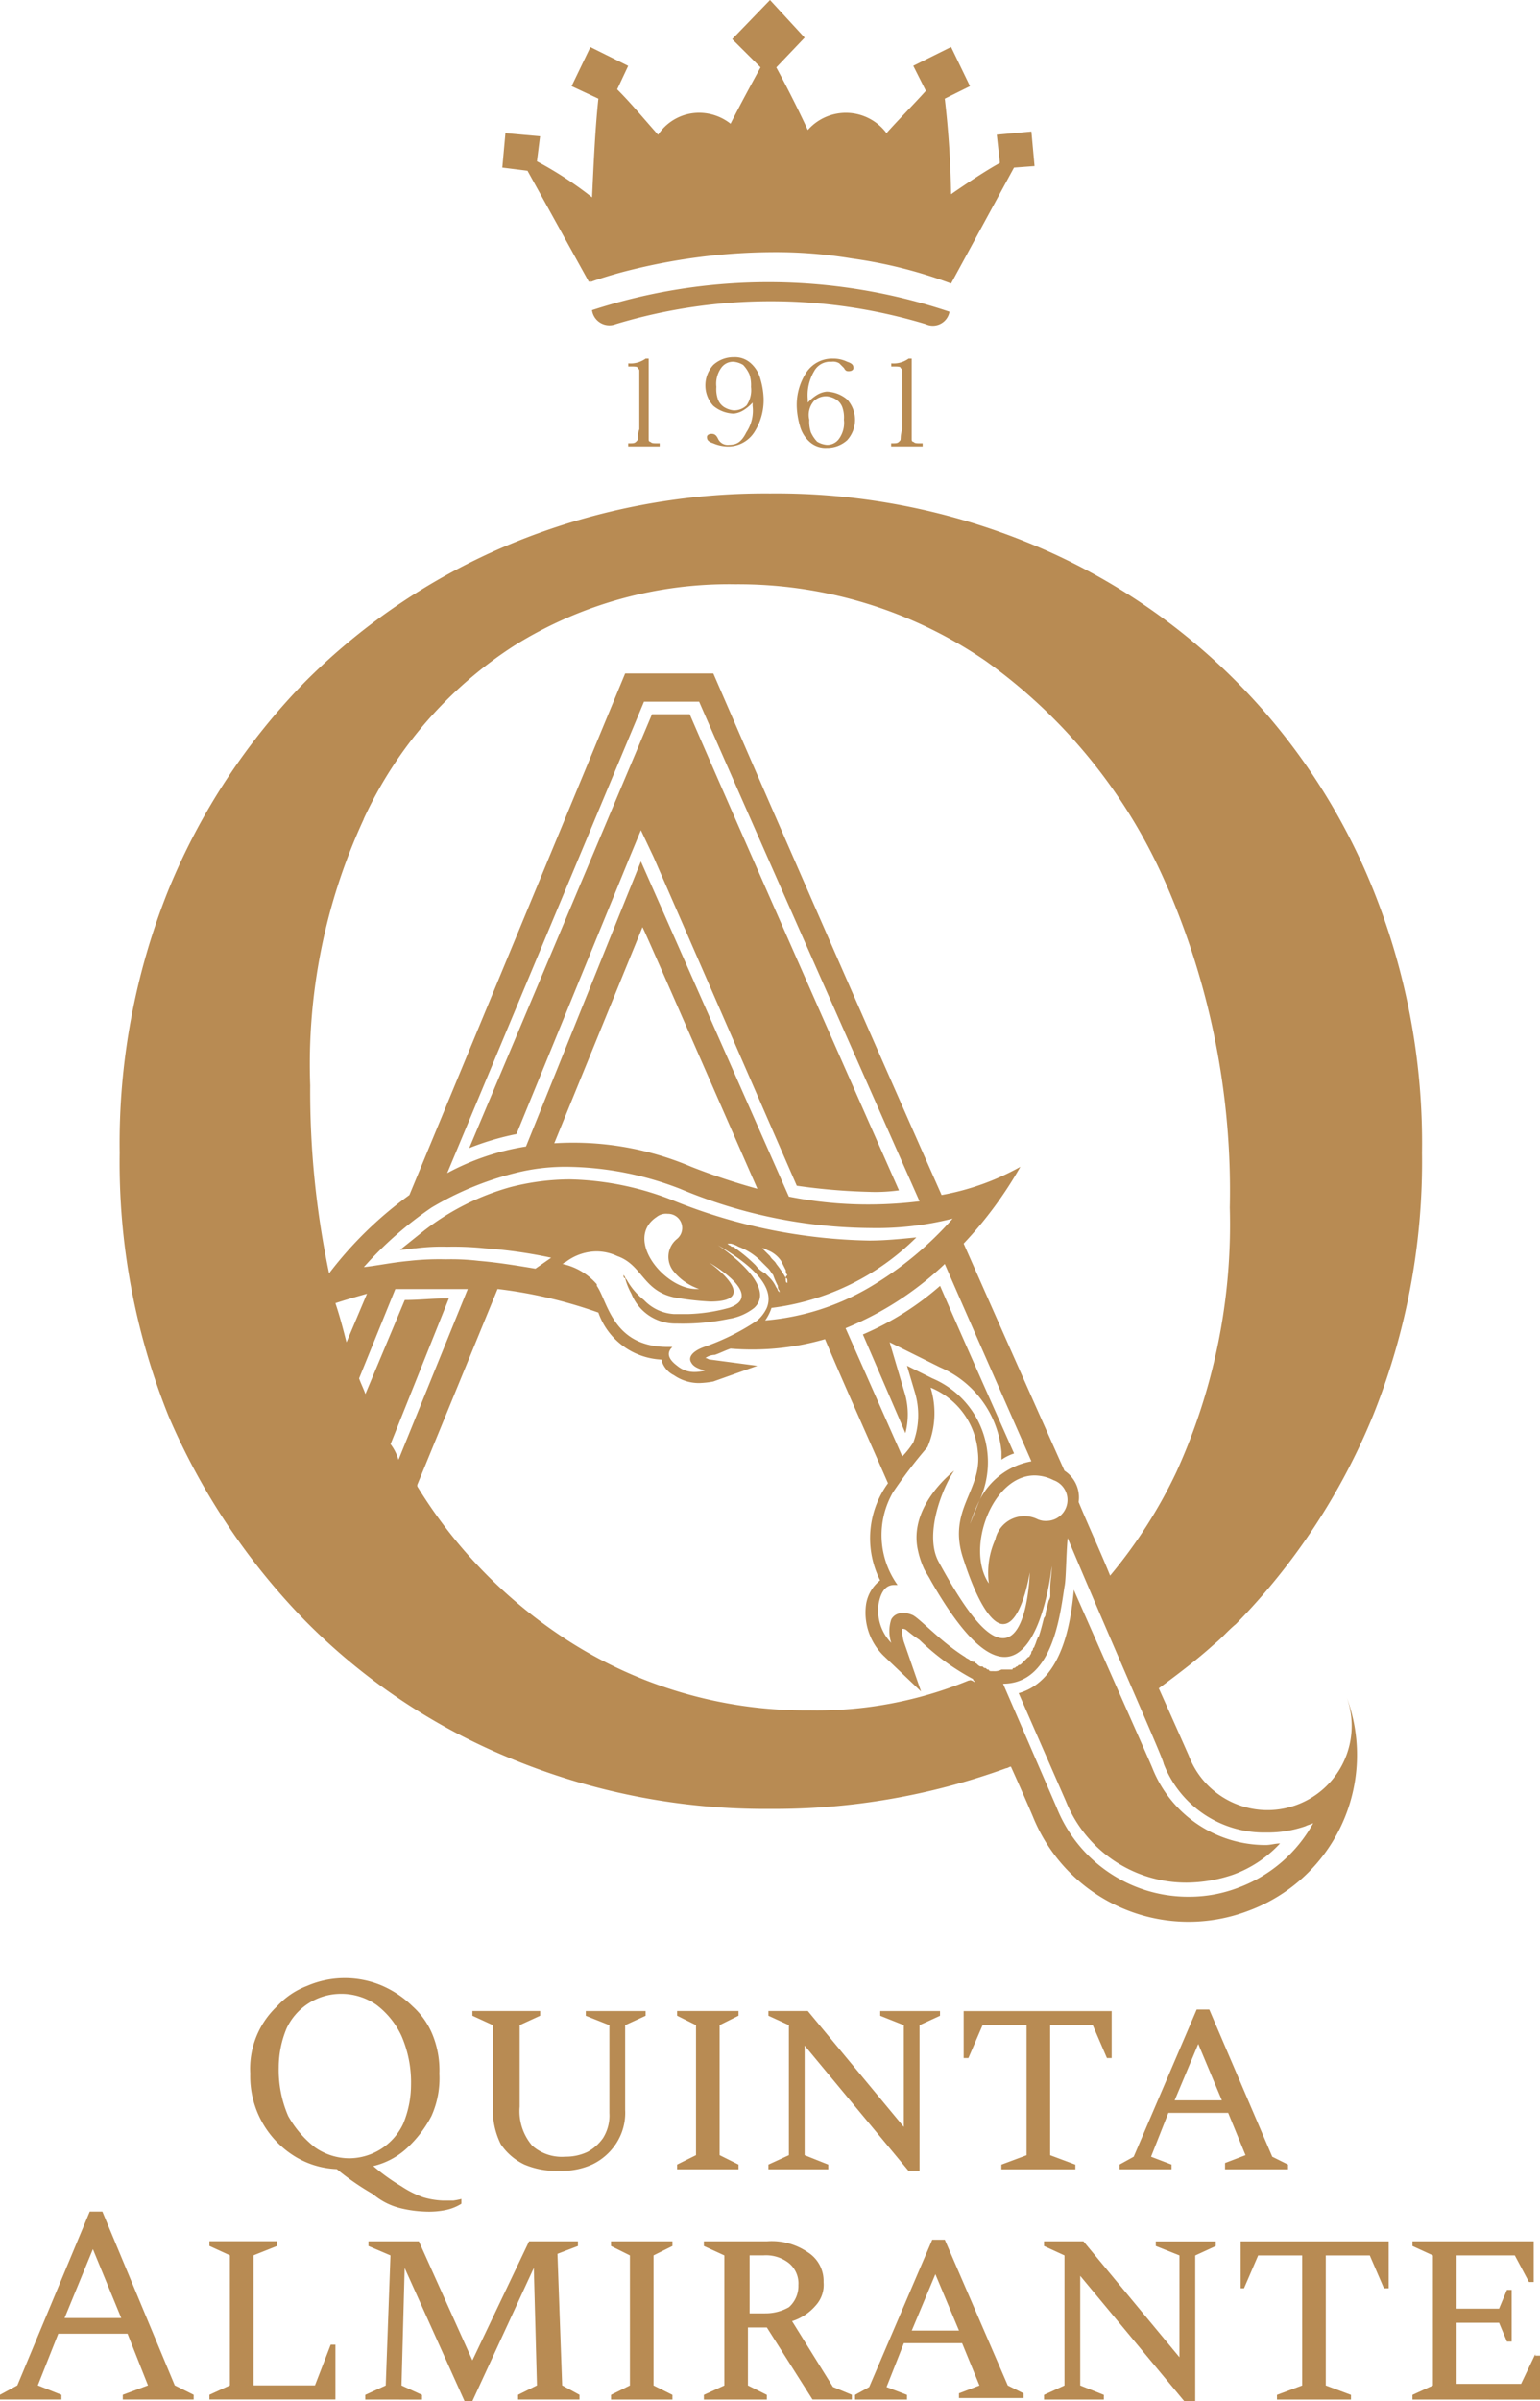 <svg xmlns="http://www.w3.org/2000/svg" width="77" height="120" viewBox="0 0 77 120"><path id="logo_bot" d="M61.332,108.415H64.4v-.235l-.787-.391-3.149-7.358h-.63l-3.149,7.358-.709.391v.235h2.6v-.235l-1.024-.391.866-2.192h2.992l.866,2.114-1.024.391v.313Zm-2.6-3.444,1.181-2.818,1.181,2.818Zm-4.094-3.757.709,1.644h.236v-2.348h-7.4v2.348h.236l.709-1.644h2.2v6.5l-1.26.47v.235h3.7v-.235l-1.26-.47v-6.5Zm-9.212,7.28h.551v-7.28l1.024-.47v-.235H44.011v.235l1.181.47V106.3l-4.8-5.793H38.421v.235l1.024.47v6.5l-1.024.47v.235h2.992v-.235l-1.181-.47v-5.479Zm-8.5-.313-.945-.47v-6.5l.945-.47v-.235H33.855v.235l.945.47v6.5l-.945.47v.235h3.071Zm-5.669-2.74v-4.227l1.024-.47v-.235H29.288v.235l1.181.47V105.6a2.124,2.124,0,0,1-.315,1.252,2.229,2.229,0,0,1-.787.7,2.527,2.527,0,0,1-1.1.235,2.226,2.226,0,0,1-1.653-.548,2.647,2.647,0,0,1-.63-1.957v-4.07l1.024-.47v-.235H23.62v.235l1.024.47v4.149a3.82,3.82,0,0,0,.394,1.8,2.938,2.938,0,0,0,1.181,1.018,4.026,4.026,0,0,0,1.732.313,3.67,3.67,0,0,0,1.653-.313,2.938,2.938,0,0,0,1.181-1.018A2.8,2.8,0,0,0,31.257,105.44Zm-11.18,4.932a6.11,6.11,0,0,0,1.181.157,4.183,4.183,0,0,0,1.024-.078,2.366,2.366,0,0,0,.787-.313V109.9a3.427,3.427,0,0,1-.394.078h-.551a3.974,3.974,0,0,1-.945-.157,4.789,4.789,0,0,1-1.1-.548,10.143,10.143,0,0,1-1.417-1.018,3.76,3.76,0,0,0,1.732-.939,5.867,5.867,0,0,0,1.181-1.566,4.613,4.613,0,0,0,.394-2.113,4.712,4.712,0,0,0-.315-1.879,3.888,3.888,0,0,0-1.024-1.487,5.044,5.044,0,0,0-1.5-1.018,4.757,4.757,0,0,0-3.779,0,3.912,3.912,0,0,0-1.5,1.018,4.282,4.282,0,0,0-1.338,3.366,4.7,4.7,0,0,0,2.126,4.07,4.322,4.322,0,0,0,2.2.7,12.932,12.932,0,0,0,1.811,1.252A3.339,3.339,0,0,0,20.077,110.372Zm-4.33-3.053a5.24,5.24,0,0,1-1.338-1.566,5.806,5.806,0,0,1-.472-2.427,5.1,5.1,0,0,1,.394-1.957,3,3,0,0,1,2.677-1.722,3.076,3.076,0,0,1,1.811.548,4.125,4.125,0,0,1,1.26,1.566,5.806,5.806,0,0,1,.472,2.427,5.1,5.1,0,0,1-.394,1.957,3,3,0,0,1-2.677,1.722A3.012,3.012,0,0,1,15.746,107.319Zm61.017,10.333-.709,1.487H72.827v-3.053h2.126l.394.939h.236v-2.583h-.236l-.394.939H72.827V112.72H75.74l.709,1.331h.236v-2.035H70.623v.235l1.024.47v6.5l-1.024.47v.235H77V117.73h-.236Zm-14.8-3.288H62.2l.709-1.644h2.2v6.5l-1.26.47v.235h3.7v-.235l-1.26-.47v-6.5h2.2l.709,1.644h.236v-2.348h-7.4v2.348Zm-4.173-2.114,1.181.47v5.088l-4.8-5.793H52.2v.235l1.024.47v6.5l-1.024.47v.235h2.992v-.235l-1.181-.47v-5.479l5.2,6.262h.551v-7.28l1.024-.47v-.235H57.789Zm-10.55-.313h-.63L43.46,119.3l-.709.391v.235h2.6v-.235l-1.024-.391.866-2.192h2.913l.866,2.114-1.024.391v.235h3.228v-.235l-.787-.391Zm-1.653,4.54,1.181-2.818,1.181,2.818Zm-5.984-.47a2.6,2.6,0,0,0,1.181-.783,1.532,1.532,0,0,0,.394-1.174,1.693,1.693,0,0,0-.787-1.487,3.181,3.181,0,0,0-2.047-.548H35.193v.235l1.024.47v6.5l-1.024.47v.235h3.149v-.235l-.945-.47v-2.9h.945l2.283,3.6h1.968v-.235l-.945-.391Zm-1.338-.391h-.787v-2.9h.709a1.856,1.856,0,0,1,1.26.391,1.31,1.31,0,0,1,.472,1.1,1.417,1.417,0,0,1-.472,1.1A2.358,2.358,0,0,1,38.264,115.616Zm-7.716-3.366.945.47v6.5l-.945.47v.235h3.071v-.235l-.945-.47v-6.5l.945-.47v-.235H30.548Zm-2.677.391,1.024-.391v-.235H26.454l-2.834,5.949-2.677-5.949H18.423v.235l1.1.47-.236,6.5-1.024.47v.235H21.1v-.235l-1.024-.47.157-5.871L23.226,120h.394l3.071-6.654.157,5.871-.945.47v.235h3.071v-.235l-.866-.47Zm-12.125,6.575H12.676v-6.5l1.181-.47v-.235H10.471v.235l1.024.47v6.5l-1.024.47v.235h6.3v-2.74h-.236ZM5.118,110.528h-.63L.866,119.217l-.866.47v.235H3.071v-.235l-1.181-.47,1.024-2.583H6.377L7.4,119.217l-1.26.47v.235H9.684v-.235l-.945-.47Zm-1.89,5.323,1.417-3.444,1.417,3.444Zm35.193-32.72ZM15.274,81.018a30.924,30.924,0,0,0,10.314,6.888,33.289,33.289,0,0,0,12.912,2.5,34,34,0,0,0,11.81-2.035c.079,0,.157-.078.236-.078.709,1.566,1.1,2.5,1.1,2.5a8.39,8.39,0,0,0,10.786,4.7,8.3,8.3,0,0,0,4.881-10.724,4.208,4.208,0,0,1-7.873,2.975s-.551-1.252-1.5-3.366c.945-.7,1.89-1.409,2.756-2.192.394-.313.709-.7,1.1-1.018a32.42,32.42,0,0,0,6.85-10.411A34.029,34.029,0,0,0,71.1,57.613a34.029,34.029,0,0,0-2.441-13.151,31.288,31.288,0,0,0-17.164-17.3,33.4,33.4,0,0,0-12.991-2.5,33.289,33.289,0,0,0-12.912,2.5,31.737,31.737,0,0,0-10.314,6.888,32.42,32.42,0,0,0-6.85,10.411A34.029,34.029,0,0,0,5.984,57.613,34.029,34.029,0,0,0,8.424,70.763,33.508,33.508,0,0,0,15.274,81.018Zm1.5-15.89c.472-.157,1.024-.313,1.575-.47l-1.024,2.427C17.164,66.458,17.006,65.832,16.77,65.127ZM32.044,43.053,26.3,57.3A12.281,12.281,0,0,0,22.36,58.63L32.2,35.068h2.756c1.26,2.9,6.062,13.777,11.022,24.971a21.068,21.068,0,0,1-2.362.157,20.221,20.221,0,0,1-4.173-.391Zm5.826,16.36a32.666,32.666,0,0,1-3.307-1.1,15.069,15.069,0,0,0-6.85-1.174l4.409-10.8C32.123,46.262,34.642,52.055,37.87,59.413ZM25.745,58.63a10.244,10.244,0,0,1,2.756-.313,16.041,16.041,0,0,1,5.511,1.1,25,25,0,0,0,9.527,1.957,15.485,15.485,0,0,0,4.094-.47,17.109,17.109,0,0,1-4.173,3.444,12.3,12.3,0,0,1-5.2,1.644,2.338,2.338,0,0,0,.315-.626,12.43,12.43,0,0,0,7.243-3.523c-.787.078-1.575.157-2.362.157a27.394,27.394,0,0,1-9.684-1.957,14.809,14.809,0,0,0-5.275-1.1,12.018,12.018,0,0,0-2.992.391h0a12.522,12.522,0,0,0-4.33,2.192L20,62.466c.236,0,.551-.078.787-.078h0a10.1,10.1,0,0,1,1.575-.078,15.26,15.26,0,0,1,1.89.078,24.019,24.019,0,0,1,3.307.47l-.787.548c-.945-.157-1.89-.313-2.834-.391a11.7,11.7,0,0,0-1.653-.078,13.422,13.422,0,0,0-1.811.078c-.866.078-1.575.235-2.283.313a18.291,18.291,0,0,1,3.385-2.975A15.509,15.509,0,0,1,25.745,58.63Zm23.7,20.509c-1.181-1.722.157-5.4,2.283-5.4a2.106,2.106,0,0,1,.945.235,1.047,1.047,0,0,1-.315,2.035,1,1,0,0,1-.472-.078,1.494,1.494,0,0,0-2.126,1.018A4.041,4.041,0,0,0,49.444,79.139Zm-.472-4.149a9.079,9.079,0,0,0-.472,1.174l.472-1.174a4.547,4.547,0,0,0-2.362-6.106l-1.26-.626.394,1.331a3.935,3.935,0,0,1-.079,2.5,4.3,4.3,0,0,1-.551.7h0L42.279,66.38a15.916,15.916,0,0,0,4.96-3.209c1.5,3.444,2.992,6.81,4.33,9.863A3.62,3.62,0,0,0,48.971,74.99ZM34.563,68.1c.157.313.709.391.709.391a1.933,1.933,0,0,1-.551.078,1.316,1.316,0,0,1-.866-.313c-.63-.47-.394-.783-.236-.939h-.236c-2.756,0-2.992-2.27-3.543-3.053v-.078a3.131,3.131,0,0,0-1.732-1.018c.079,0,.079-.078.157-.078a2.568,2.568,0,0,1,1.575-.548,2.436,2.436,0,0,1,1.024.235c1.338.47,1.26,1.879,3.149,2.114a13.958,13.958,0,0,0,1.5.157c2.6,0,.079-1.879-.079-1.957.157.078,2.834,1.644,1.024,2.27a8.6,8.6,0,0,1-2.047.313H33.7a2.243,2.243,0,0,1-1.5-.7,3.319,3.319,0,0,1-.866-1.018c-.079-.078-.079-.157-.157-.235,0,.078,0,.157.079.157a3.261,3.261,0,0,0,.315.783,2.362,2.362,0,0,0,2.2,1.487h.079a11.273,11.273,0,0,0,2.6-.235,2.706,2.706,0,0,0,1.26-.548c1.181-1.1-1.575-2.975-1.811-3.131,2.283,1.331,2.756,2.348,2.441,3.131a1.885,1.885,0,0,1-.472.626,11.555,11.555,0,0,1-2.677,1.331C34.563,67.554,34.406,67.867,34.563,68.1Zm-.866-4.54a2.8,2.8,0,0,0,1.26.861H34.8c-1.575,0-3.622-2.5-1.968-3.6a.753.753,0,0,1,.551-.157.708.708,0,0,1,.472,1.252A1.142,1.142,0,0,0,33.7,63.562Zm4.094-.313a7.452,7.452,0,0,0-1.024-.861.245.245,0,0,0-.157-.078c-.079,0-.079-.078-.157-.078l-.079-.078h.157a1.335,1.335,0,0,1,.394.157,3.07,3.07,0,0,1,1.181.783l.315.313c.079.078.157.235.236.313a3.8,3.8,0,0,0,.236.548.287.287,0,0,0,.079.235v.157c0-.078,0-.078-.079-.157a.273.273,0,0,0-.079-.157,1.637,1.637,0,0,0-.315-.47l-.236-.235A1.3,1.3,0,0,1,37.791,63.249Zm1.5.626a5.307,5.307,0,0,0-.472-.7c-.079-.157-.236-.235-.315-.391l-.236-.235-.079-.078-.079-.078h0a.29.29,0,0,1,.236.078,1.455,1.455,0,0,1,.709.548l.236.47a.287.287,0,0,0,.079.235c-.079.078-.079.078-.079.157.079,0,.079.078.079.157v.078C39.287,64.11,39.287,64.031,39.287,63.875Zm-19.762,8.3,2.913-7.28h-.157c-.709,0-1.338.078-2.047.078l-1.968,4.7c-.079-.235-.236-.548-.315-.783l1.811-4.462h3.622l-3.464,8.532A2.443,2.443,0,0,0,19.526,72.172ZM48.42,83.992a19.867,19.867,0,0,1-7.873,1.487,21.978,21.978,0,0,1-12.676-3.836,24.211,24.211,0,0,1-7.007-7.358v-.078l4.015-9.785A23.11,23.11,0,0,1,29.918,65.6a3.51,3.51,0,0,0,3.149,2.348,1.187,1.187,0,0,0,.63.783,2.187,2.187,0,0,0,1.26.391,4.376,4.376,0,0,0,.709-.078l2.2-.783-2.362-.313c-.079,0-.157-.078-.236-.078h0a.847.847,0,0,1,.472-.157c.236-.078.551-.235.787-.313a13.119,13.119,0,0,0,4.724-.47c1.024,2.427,2.126,4.853,3.149,7.2a4.666,4.666,0,0,0-.394,4.853,1.891,1.891,0,0,0-.709,1.252,3.024,3.024,0,0,0,.866,2.5l1.89,1.8-.866-2.5a2.191,2.191,0,0,1-.079-.626h0a.29.29,0,0,1,.236.078,6.385,6.385,0,0,0,.63.47,11.782,11.782,0,0,0,2.677,1.957c0,.078.079.078.079.157C48.5,83.914,48.5,83.992,48.42,83.992Zm1.26-.47H49.6c-.079,0-.157,0-.157-.078-.079,0-.079,0-.157-.078-.079,0-.079,0-.157-.078H49.05c-.079,0-.157-.078-.236-.157a.077.077,0,0,1-.079-.078h-.079a.275.275,0,0,1-.157-.078c-.079-.078-.157-.078-.236-.157C47,82.035,45.9,80.783,45.586,80.7a1,1,0,0,0-.472-.078.6.6,0,0,0-.551.313,1.874,1.874,0,0,0,0,1.174,2.331,2.331,0,0,1-.63-1.957c.157-.861.551-.939.787-.939h.157a4.289,4.289,0,0,1-.236-4.618,23.962,23.962,0,0,1,1.732-2.27,4.3,4.3,0,0,0,.157-2.975,3.814,3.814,0,0,1,2.362,3.209c.236,1.957-1.575,2.9-.709,5.4.787,2.427,1.5,3.209,1.968,3.209.945,0,1.338-2.583,1.338-2.583s-.079,3.288-1.338,3.288c-.709,0-1.653-.939-3.228-3.836-.709-1.331.157-3.6.787-4.54-.945.783-2.2,2.27-1.811,3.992a4.4,4.4,0,0,0,.315.939c.079.157.236.391.315.548h0c1.653,2.9,2.834,3.836,3.7,3.836,1.89,0,2.362-4.54,2.362-4.54,0,.391-.079.7-.079,1.1v.313a.469.469,0,0,1-.079.313,12077755359025.715,12077755359025.715,0,0,0-.157.626.287.287,0,0,1-.079.235c-.079.313-.157.626-.236.861,0,.078-.079.078-.079.157-.079.157-.079.235-.157.391,0,.078-.079.078-.079.157h0c0,.078-.079.078-.079.157a.273.273,0,0,1-.079.157.077.077,0,0,1-.079.078l-.236.235-.079.078c-.079.078-.079.078-.157.078l-.079.078c-.079,0-.079.078-.157.078a.077.077,0,0,0-.079.078h-.551A.713.713,0,0,1,49.68,83.522Zm8.5,4.618A5.385,5.385,0,0,0,63.3,91.585a5.751,5.751,0,0,0,1.968-.313c.157-.078.236-.078.394-.157a7.076,7.076,0,0,1-3.7,3.209,6.854,6.854,0,0,1-2.519.47,7.076,7.076,0,0,1-6.613-4.462l-2.677-6.184c2.441,0,2.834-3.288,3.071-4.853.079-.313.079-1.566.157-2.427C56.057,83.209,58.1,87.75,58.183,88.141Zm-40-47.2a20.5,20.5,0,0,1,7.558-8.689A20.292,20.292,0,0,1,36.768,29.2a21.886,21.886,0,0,1,12.518,3.836,26.815,26.815,0,0,1,8.9,10.881A38.317,38.317,0,0,1,61.49,60.352a29.851,29.851,0,0,1-2.677,13.229,24.27,24.27,0,0,1-3.307,5.166c-.472-1.174-1.024-2.348-1.575-3.679a1.593,1.593,0,0,0-.709-1.566c-1.575-3.523-3.307-7.436-5.039-11.35a19.927,19.927,0,0,0,2.834-3.836,12.7,12.7,0,0,1-3.937,1.409C41.256,46.575,35.666,33.659,35.666,33.659H31.257L20.47,59.726a19.067,19.067,0,0,0-4.015,3.914,44.18,44.18,0,0,1-.945-9.393A29.142,29.142,0,0,1,18.187,40.939Zm25.352,18.63a8.606,8.606,0,0,0,1.417-.078C40.311,49,35.9,38.982,34.485,35.695H32.6L23.462,57.378a13.524,13.524,0,0,1,2.362-.7l5.669-13.855.551-1.331.63,1.331,7.165,16.438A30.8,30.8,0,0,0,43.539,59.569Zm7.4,25.049,2.362,5.4h0a6.485,6.485,0,0,0,6.062,4.07,7.354,7.354,0,0,0,2.283-.391,5.946,5.946,0,0,0,2.362-1.566c-.236,0-.472.078-.709.078a6.089,6.089,0,0,1-5.669-3.836c-.157-.391-1.732-3.914-3.937-8.924v.078C53.538,81.018,53.144,83.992,50.94,84.618ZM43.145,66.693l2.126,4.932a3.8,3.8,0,0,0,0-1.879l-.394-1.331-.394-1.331,1.26.626,1.26.626a5.1,5.1,0,0,1,3.071,4.227v.391a2.363,2.363,0,0,1,.63-.313c-1.181-2.661-2.441-5.479-3.7-8.376A14.468,14.468,0,0,1,43.145,66.693Zm4.33-51.115h0A28.479,28.479,0,0,0,29.6,15.5a.875.875,0,0,0,1.181.7,26.839,26.839,0,0,1,15.51,0A.844.844,0,0,0,47.475,15.577ZM29.446,14.09l.079-.078v.078a21.815,21.815,0,0,1,2.126-.626,29.981,29.981,0,0,1,6.928-.861,23.138,23.138,0,0,1,4.015.313,23.056,23.056,0,0,1,4.96,1.252h0L50.7,8.376,51.727,8.3,51.57,6.575l-1.732.157.157,1.409c-.709.391-1.653,1.018-2.441,1.566a47.064,47.064,0,0,0-.315-4.775l1.26-.626-.945-1.957-1.89.939.63,1.252c-.63.7-1.338,1.409-1.968,2.114A2.537,2.537,0,0,0,40.39,6.5c-.472-1.018-1.024-2.114-1.575-3.131l1.417-1.487L38.5,0,36.61,1.957l1.417,1.409c-.472.861-1.024,1.879-1.5,2.818a2.545,2.545,0,0,0-1.575-.548,2.461,2.461,0,0,0-2.047,1.1c-.63-.7-1.338-1.566-2.047-2.27l.551-1.174-1.89-.939L28.58,4.305l1.338.626c-.157,1.487-.236,3.209-.315,4.932a18.392,18.392,0,0,0-2.756-1.8l.157-1.252-1.732-.157-.157,1.722,1.26.157Zm12.125,3.992a.593.593,0,0,1,.394.078l.236.235c.079.157.157.157.236.157.157,0,.236-.078.236-.157,0-.157-.079-.235-.315-.313a1.58,1.58,0,0,0-.709-.157,1.549,1.549,0,0,0-1.338.7,2.964,2.964,0,0,0-.472,1.722,3.908,3.908,0,0,0,.157.939,1.622,1.622,0,0,0,.472.783,1.188,1.188,0,0,0,.866.313A1.5,1.5,0,0,0,42.358,22a1.512,1.512,0,0,0,0-2.035,1.664,1.664,0,0,0-1.024-.391,1.123,1.123,0,0,0-.472.157,2.085,2.085,0,0,0-.472.391v-.157a2.343,2.343,0,0,1,.315-1.409A.906.906,0,0,1,41.571,18.082ZM40.7,20.039a.9.9,0,0,1,.63-.235,1.123,1.123,0,0,1,.472.157.782.782,0,0,1,.315.391,1.518,1.518,0,0,1,.079.626,1.354,1.354,0,0,1-.236.939.717.717,0,0,1-.63.313,1.123,1.123,0,0,1-.472-.157,1.637,1.637,0,0,1-.315-.47,1.714,1.714,0,0,1-.079-.626A1.048,1.048,0,0,1,40.7,20.039Zm-4.252,2.192a.528.528,0,0,1-.551-.313c-.079-.157-.157-.235-.315-.235s-.236.078-.236.157c0,.157.079.235.315.313a1.889,1.889,0,0,0,.709.157,1.549,1.549,0,0,0,1.338-.7,2.964,2.964,0,0,0,.472-1.722,3.908,3.908,0,0,0-.157-.939,1.622,1.622,0,0,0-.472-.783,1.188,1.188,0,0,0-.866-.313,1.5,1.5,0,0,0-1.024.391,1.512,1.512,0,0,0,0,2.035,1.664,1.664,0,0,0,1.024.391,1.123,1.123,0,0,0,.472-.157,2.085,2.085,0,0,0,.472-.391v.157a1.949,1.949,0,0,1-.315,1.331C37.083,22.074,36.847,22.231,36.453,22.231Zm.866-1.957a.9.9,0,0,1-.63.235,1.124,1.124,0,0,1-.472-.157.782.782,0,0,1-.315-.391,1.518,1.518,0,0,1-.079-.626,1.354,1.354,0,0,1,.236-.939.717.717,0,0,1,.63-.313,1.123,1.123,0,0,1,.472.157,1.637,1.637,0,0,1,.315.47,1.714,1.714,0,0,1,.079.626A1.354,1.354,0,0,1,37.319,20.274Zm7.716,1.644c0,.078,0,.078-.079.157s-.157.078-.315.078h-.079v.157h1.575v-.157H45.98c-.157,0-.236,0-.315-.078-.079,0-.079-.078-.079-.157V17.926h-.157a1.272,1.272,0,0,1-.866.235v.157h.157c.157,0,.315,0,.315.078.079.078.079.078.079.157v2.9A1.37,1.37,0,0,0,45.035,21.918Zm-13.148,0c0,.078,0,.078-.079.157s-.157.078-.315.078h-.079v.157h1.575v-.157h-.157c-.157,0-.236,0-.315-.078-.079,0-.079-.078-.079-.157V17.926H32.28a1.272,1.272,0,0,1-.866.235v.157h.157c.157,0,.315,0,.315.078.079.078.079.078.079.157v2.9A1.37,1.37,0,0,0,31.887,21.918Z" fill="#b88b53" fill-rule="evenodd"></path></svg>